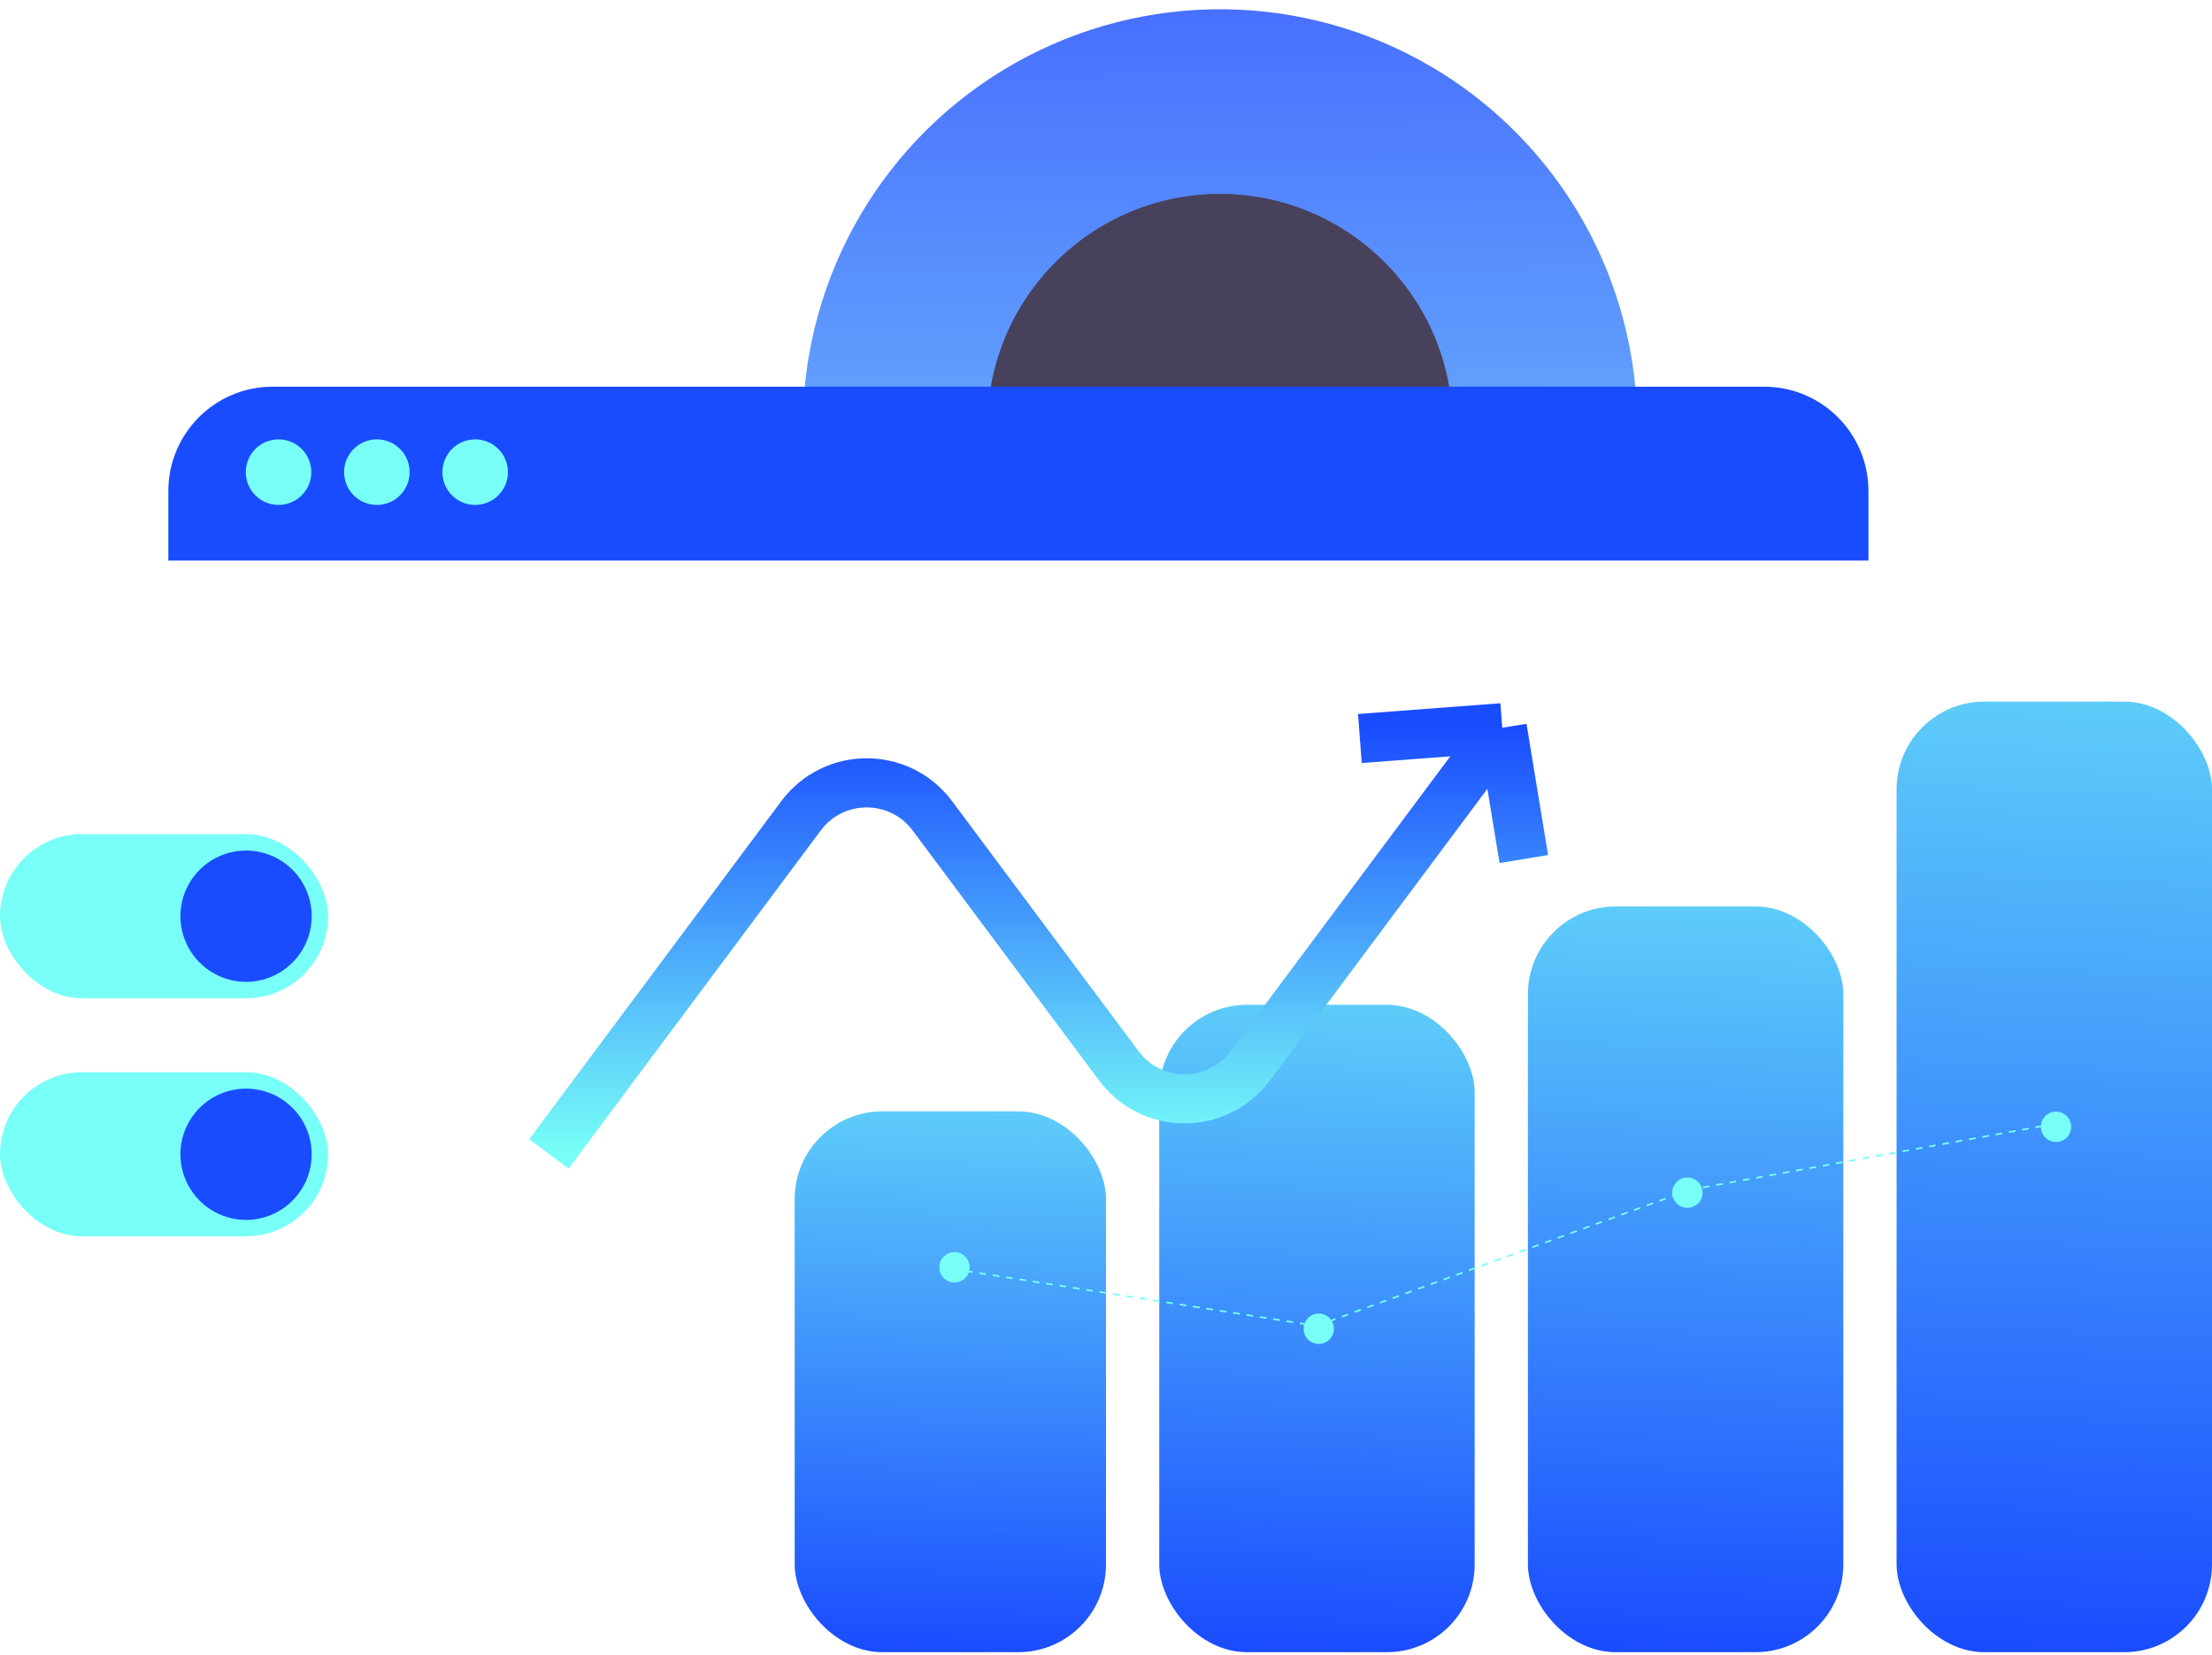 <svg xmlns="http://www.w3.org/2000/svg" width="540" height="404" fill="none">
    <g opacity=".8">
        <circle cx="297.838" cy="104.108" r="101.848" fill="url(#a)" transform="rotate(178.714 297.838 104.108)"/>
        <path fill="#1A4CFF" fill-rule="evenodd" d="m297.834 104.108-101.823 2.285a101.842 101.842 0 0 0 31.439 71.33l70.384-73.615Z" clip-rule="evenodd"/>
        <circle cx="297.836" cy="104.107" r="56.783" fill="#1A1133" transform="rotate(178.714 297.836 104.107)"/>
    </g>
    <g filter="url(#b)">
        <rect width="415.037" height="278.389" x="41.094" y="94.377" fill="#fff" rx="25.462"/>
    </g>
    <path fill="#1A4CFF" d="M41.094 119.839c0-14.062 11.4-25.462 25.462-25.462h364.112c14.063 0 25.463 11.4 25.463 25.462v16.975H41.094v-16.975Z"/>
    <rect width="76" height="132" x="194" y="271.234" fill="url(#c)" rx="21.427"/>
    <rect width="77" height="158" x="283" y="245.234" fill="url(#d)" rx="21.427"/>
    <rect width="77" height="182" x="373" y="221.234" fill="url(#e)" rx="21.427"/>
    <rect width="77" height="232" x="463" y="171.234" fill="url(#f)" rx="21.427"/>
    <path stroke="#78FFF7" stroke-dasharray="1.65 1.65" stroke-width=".412" d="m232.553 309.679 88.924 13.928M321.377 323.616l91.066-33.212M412.475 290.394l88.923-16.07"/>
    <circle cx="233.014" cy="309.301" r="3.704" fill="#78FFF7"/>
    <circle cx="321.937" cy="324.299" r="3.704" fill="#78FFF7"/>
    <circle cx="411.93" cy="291.086" r="3.704" fill="#78FFF7"/>
    <circle cx="501.927" cy="275.018" r="3.704" fill="#78FFF7"/>
    <circle cx="63.163" cy="115.596" r="5.092" fill="#1A4CFF"/>
    <circle cx="80.135" cy="115.597" r="5.092" fill="#1A4CFF"/>
    <circle cx="97.108" cy="115.597" r="5.092" fill="#1A4CFF"/>
    <rect width="80.088" height="40.044" y="203.584" fill="#78FFF7" rx="20.022"/>
    <circle cx="60.068" cy="223.605" r="16.017" fill="#1A4CFF"/>
    <rect width="80.088" height="40.044" y="261.687" fill="#78FFF7" rx="20.022"/>
    <circle cx="60.068" cy="281.709" r="16.017" fill="#1A4CFF"/>
    <circle cx="68" cy="115.234" r="8" fill="#78FFF7"/>
    <circle cx="92" cy="115.234" r="8" fill="#78FFF7"/>
    <circle cx="116" cy="115.234" r="8" fill="#78FFF7"/>
    <g filter="url(#g)">
        <path stroke="url(#h)" stroke-width="12" d="m124 271.617 61.547-82.509c7.998-10.722 24.064-10.722 32.062 0l45.516 61.018c7.998 10.722 24.064 10.722 32.062 0l61.548-82.509m0 0-34.753 2.626m34.753-2.626L362 199.658"/>
    </g>
    <defs>
        <linearGradient id="a" x1="297.838" x2="302.007" y1="205.956" y2="-78.171" gradientUnits="userSpaceOnUse">
            <stop stop-color="#1A4CFF"/>
            <stop offset="1" stop-color="#78FFF7"/>
        </linearGradient>
        <linearGradient id="c" x1="232" x2="236.69" y1="403.234" y2="219.193" gradientUnits="userSpaceOnUse">
            <stop stop-color="#1A4CFF"/>
            <stop offset="1" stop-color="#78FFF7"/>
        </linearGradient>
        <linearGradient id="d" x1="321.5" x2="328.131" y1="403.234" y2="182.999" gradientUnits="userSpaceOnUse">
            <stop stop-color="#1A4CFF"/>
            <stop offset="1" stop-color="#78FFF7"/>
        </linearGradient>
        <linearGradient id="e" x1="411.5" x2="420.296" y1="403.234" y2="149.621" gradientUnits="userSpaceOnUse">
            <stop stop-color="#1A4CFF"/>
            <stop offset="1" stop-color="#78FFF7"/>
        </linearGradient>
        <linearGradient id="f" x1="501.5" x2="515.782" y1="403.234" y2="80.189" gradientUnits="userSpaceOnUse">
            <stop stop-color="#1A4CFF"/>
            <stop offset="1" stop-color="#78FFF7"/>
        </linearGradient>
        <linearGradient id="h" x1="243" x2="243" y1="167.617" y2="271.617" gradientUnits="userSpaceOnUse">
            <stop stop-color="#1A4CFF"/>
            <stop offset="1" stop-color="#78FFF7"/>
        </linearGradient>
        <filter id="b" width="448.987" height="312.339" x="32.606" y="85.889" color-interpolation-filters="sRGB" filterUnits="userSpaceOnUse">
            <feFlood flood-opacity="0" result="BackgroundImageFix"/>
            <feColorMatrix in="SourceAlpha" result="hardAlpha" values="0 0 0 0 0 0 0 0 0 0 0 0 0 0 0 0 0 0 127 0"/>
            <feOffset dx="8.487" dy="8.487"/>
            <feGaussianBlur stdDeviation="8.487"/>
            <feComposite in2="hardAlpha" operator="out"/>
            <feColorMatrix values="0 0 0 0 0.102 0 0 0 0 0.067 0 0 0 0 0.201 0 0 0 0.2 0"/>
            <feBlend in2="BackgroundImageFix" result="effect1_dropShadow_75_2"/>
            <feBlend in="SourceGraphic" in2="effect1_dropShadow_75_2" result="shape"/>
        </filter>
        <filter id="g" width="268.73" height="133.985" x="119.19" y="161.22" color-interpolation-filters="sRGB" filterUnits="userSpaceOnUse">
            <feFlood flood-opacity="0" result="BackgroundImageFix"/>
            <feColorMatrix in="SourceAlpha" result="hardAlpha" values="0 0 0 0 0 0 0 0 0 0 0 0 0 0 0 0 0 0 127 0"/>
            <feOffset dx="10" dy="10"/>
            <feGaussianBlur stdDeviation="5"/>
            <feComposite in2="hardAlpha" operator="out"/>
            <feColorMatrix values="0 0 0 0 0 0 0 0 0 0 0 0 0 0 0 0 0 0 0.1 0"/>
            <feBlend in2="BackgroundImageFix" result="effect1_dropShadow_75_2"/>
            <feBlend in="SourceGraphic" in2="effect1_dropShadow_75_2" result="shape"/>
        </filter>
    </defs>
</svg>
